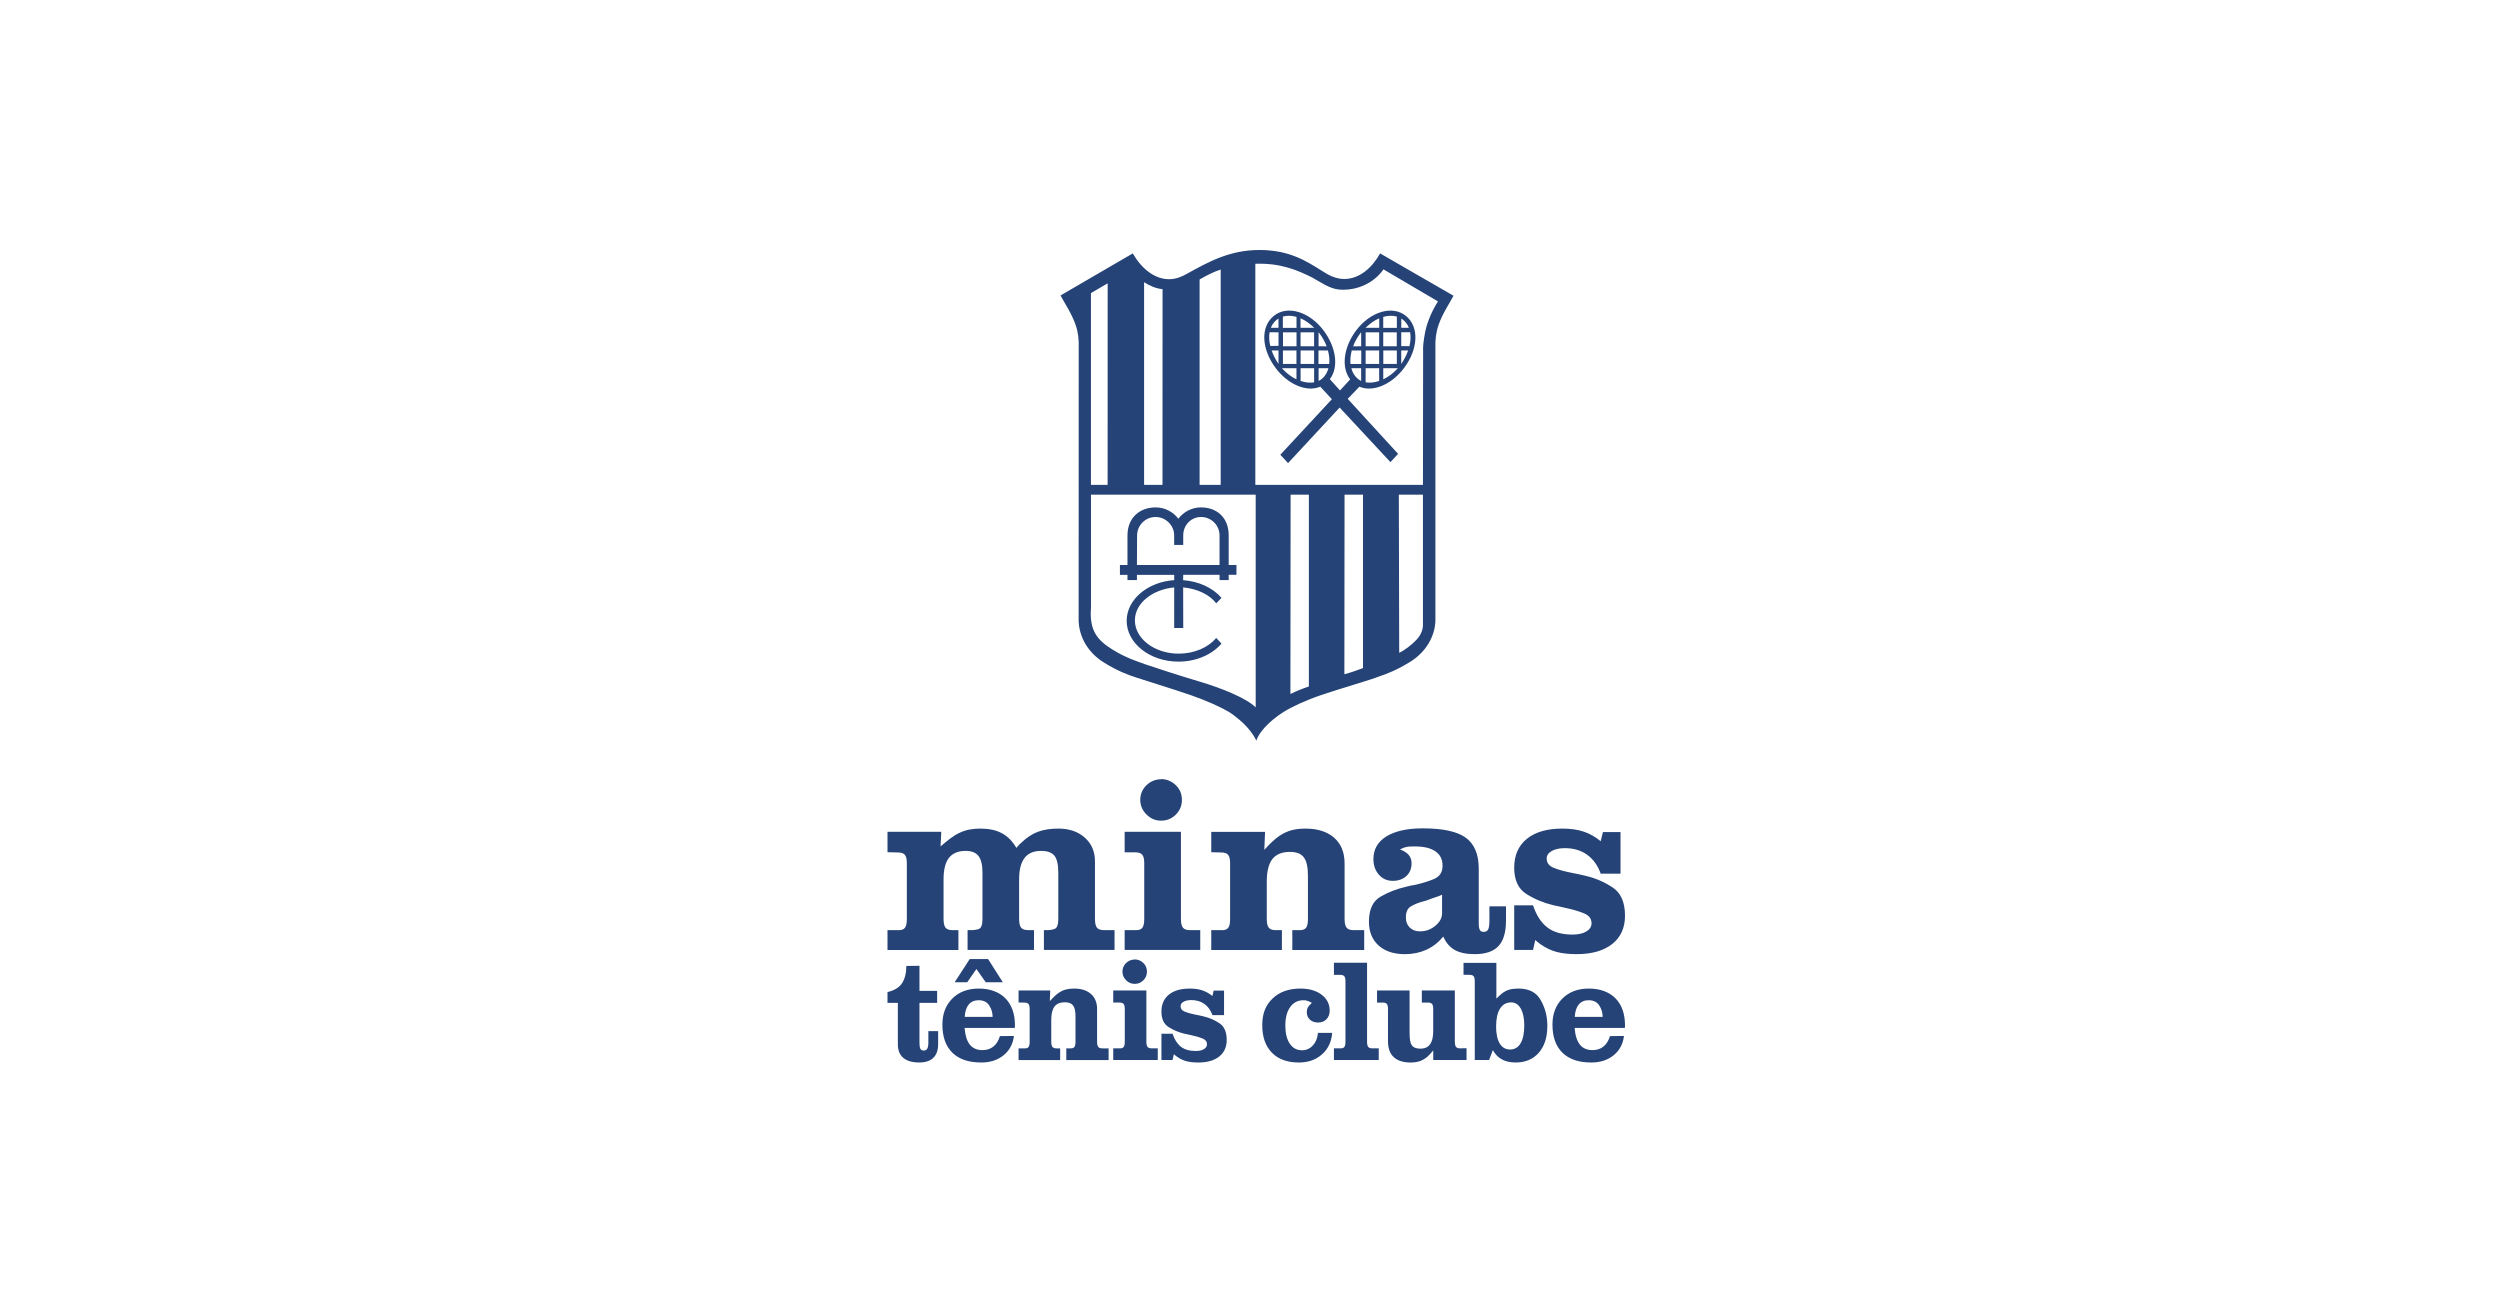 <svg width="200" height="105" viewBox="0 0 200 105" fill="none" xmlns="http://www.w3.org/2000/svg">
<g clip-path="url(#clip0_34_1544)">
<path fill-rule="evenodd" clip-rule="evenodd" d="M100.455 56.592C99.756 55.877 97.766 55.057 95.948 54.522C94.56 54.114 92.1 53.316 91.61 53.141C91.022 52.918 90.122 52.664 88.986 51.958C87.741 51.186 87.144 50.403 87.278 48.634V39.573H100.456V56.593L100.455 56.592ZM100.427 21.102C102.454 21.034 103.756 21.6 104.979 22.201C105.637 22.568 106.372 23.103 107.145 23.166C108.588 23.281 109.958 22.601 110.677 21.547L115.039 24.114C114.605 24.774 114.167 25.759 114.014 26.558C113.877 27.28 113.826 27.714 113.85 28.18L113.836 38.791H100.427V21.102ZM86.293 49.701C86.343 50.991 87.058 52.223 88.303 52.996C89.44 53.701 90.303 54.015 90.932 54.212C91.427 54.385 93.877 55.132 95.245 55.605C96.517 56.044 97.693 56.584 98.285 56.938C98.559 57.097 98.865 57.343 99.148 57.58C99.843 58.162 100.276 58.771 100.506 59.249C100.678 58.729 101.157 58.14 101.852 57.558C102.135 57.32 102.453 57.098 102.716 56.939C103.309 56.561 104.481 56.012 105.757 55.583C107.196 55.097 109.799 54.342 110.306 54.123C110.914 53.926 111.745 53.61 112.82 52.943C114.066 52.171 114.78 50.939 114.833 49.689V27.724C114.82 27.196 114.87 26.606 115.092 25.974C115.409 25.069 115.936 24.314 116.28 23.659L110.407 20.272C109.787 21.401 108.769 22.319 107.537 22.319C106.883 22.319 106.284 22.021 105.767 21.675C104.513 20.892 103.179 20.011 100.789 20C98.339 19.988 96.598 21.001 94.959 21.9C94.544 22.143 94.064 22.324 93.58 22.336C92.391 22.364 91.329 21.5 90.621 20.273L84.843 23.636C85.197 24.306 85.723 25.061 86.041 25.966C86.263 26.598 86.311 27.188 86.297 27.716L86.291 49.701H86.293ZM104.047 28.039H105.129V29.117H104.047V28.039ZM104.045 26.586H105.128V27.699H104.045V26.586ZM102.638 26.586H103.722V27.7H102.638V26.586ZM102.634 28.039H103.716V29.117H102.634V28.039ZM101.667 26.226C101.762 25.984 101.913 25.767 102.121 25.595C102.171 25.554 102.224 25.516 102.278 25.483V26.222L101.666 26.226H101.667ZM101.624 27.673C101.525 27.284 101.508 26.926 101.569 26.581L102.282 26.586V27.671L101.625 27.673H101.624ZM102.28 29.117C102.043 28.771 101.857 28.401 101.73 28.039H102.28V29.117ZM103.717 30.346C103.333 30.164 102.959 29.892 102.636 29.545C102.61 29.517 102.583 29.488 102.558 29.458H103.717V30.345V30.346ZM104.047 30.477C104.423 30.608 104.796 30.639 105.13 30.588V29.458H104.047V30.477ZM105.487 30.476C105.59 30.424 105.689 30.365 105.776 30.289C106.021 30.078 106.184 29.79 106.275 29.458H105.489L105.487 30.477V30.476ZM106.337 29.119C106.375 28.778 106.34 28.418 106.236 28.039H105.478V29.12H106.337V29.119ZM106.132 27.705C106.007 27.371 105.827 27.038 105.598 26.723C105.562 26.673 105.523 26.624 105.486 26.575V27.703L106.132 27.705ZM105.134 26.221C104.8 25.902 104.425 25.624 104.042 25.464V26.222H105.134V26.221ZM103.721 25.351C103.34 25.244 102.964 25.229 102.63 25.326V26.23H103.721V25.351ZM108.015 30.354C107.268 29.375 107.498 27.758 108.495 26.431C109.616 24.941 111.393 24.384 112.482 25.28C113.572 26.176 113.441 27.958 112.32 29.447C111.34 30.751 109.856 31.402 108.753 30.935L107.817 31.908L111.848 36.309L111.234 36.969L107.171 32.602L103.045 37.047L102.425 36.381L106.551 31.936L105.621 30.934C104.519 31.401 103.035 30.75 102.055 29.446C100.934 27.956 100.804 26.175 101.893 25.279C102.983 24.383 104.76 24.94 105.88 26.43C106.878 27.757 107.13 29.357 106.386 30.334L107.2 31.236L108.011 30.353L108.015 30.354ZM110.333 28.039H109.251V29.117H110.333V28.039ZM110.334 26.586H109.252V27.699H110.334V26.586ZM111.741 26.586H110.659V27.7H111.741V26.586ZM111.746 28.039H110.664V29.117H111.746V28.039ZM112.712 26.226C112.618 25.984 112.467 25.767 112.259 25.595C112.209 25.554 112.156 25.516 112.102 25.483V26.222L112.713 26.226H112.712ZM112.755 27.695C112.851 27.308 112.872 26.926 112.812 26.581L112.1 26.583V27.691L112.755 27.694V27.695ZM112.099 29.117C112.337 28.771 112.522 28.401 112.65 28.039H112.099V29.117ZM110.663 30.346C111.047 30.164 111.421 29.892 111.744 29.545C111.77 29.517 111.797 29.488 111.822 29.458H110.661V30.345L110.663 30.346ZM110.333 30.477C109.957 30.608 109.584 30.639 109.25 30.588V29.458H110.333V30.477ZM108.894 30.476C108.791 30.424 108.692 30.365 108.605 30.289C108.36 30.078 108.197 29.79 108.106 29.458H108.892L108.894 30.477V30.476ZM108.042 29.119C108.004 28.778 108.04 28.418 108.144 28.039H108.901V29.12H108.042V29.119ZM108.248 27.705C108.373 27.371 108.553 27.038 108.782 26.723C108.817 26.673 108.856 26.624 108.894 26.575V27.703L108.248 27.705ZM109.246 26.221C109.579 25.902 109.955 25.624 110.338 25.464V26.222H109.246V26.221ZM110.658 25.351C111.038 25.244 111.414 25.229 111.748 25.326V26.23H110.658V25.351ZM90.969 42.833C90.969 42.022 91.631 41.36 92.443 41.36C93.254 41.36 93.934 42.022 93.934 42.833V43.593H94.658V42.833C94.658 42.012 95.279 41.36 96.09 41.36C96.9 41.36 97.563 42.022 97.563 42.833V45.201H90.953L90.969 42.833ZM98.297 42.846C98.297 41.378 97.323 40.592 96.082 40.592C95.344 40.592 94.686 40.948 94.267 41.498C93.847 40.948 93.191 40.592 92.453 40.592C91.21 40.592 90.197 41.378 90.198 42.846V45.202H89.594V45.987H90.198V46.407H90.954V45.987H93.935L93.938 46.411C91.814 46.55 90.133 47.96 90.133 49.667C90.133 51.465 91.996 52.931 94.281 52.931C95.709 52.931 96.972 52.358 97.719 51.489L97.296 51.034C96.678 51.793 95.547 52.292 94.292 52.292C92.365 52.292 90.792 51.094 90.792 49.631C90.792 48.261 92.173 47.166 93.935 46.992V50.24H94.659L94.653 46.992C95.759 47.099 96.748 47.548 97.301 48.265L97.72 47.828C97.038 47.039 95.921 46.504 94.65 46.414L94.658 45.986H97.565V46.406H98.296V45.986H98.917V45.201H98.296V42.844L98.297 42.846ZM111.937 52.224C112.363 52.027 112.907 51.608 113.294 51.207C113.706 50.781 113.863 50.322 113.835 49.856V39.573H111.907L111.937 52.224ZM107.55 53.938C108.066 53.806 108.56 53.63 109.04 53.446V39.572H107.564L107.55 53.938ZM103.233 55.519C103.708 55.286 104.217 55.083 104.709 54.919V39.572H103.248L103.233 55.519ZM88.611 22.666L87.276 23.448V38.79H88.609L88.613 22.666H88.611ZM97.655 21.564C97.047 21.759 96.491 22.057 95.968 22.359V38.791H97.655V21.564ZM93.005 23.135C92.491 23.082 91.999 22.882 91.528 22.576V38.79H92.999L93.004 23.134L93.005 23.135ZM75.244 67.714C75.533 67.464 75.801 67.245 76.047 67.06C76.293 66.873 76.533 66.73 76.771 66.623C77.022 66.504 77.279 66.418 77.545 66.366C77.81 66.314 78.107 66.287 78.437 66.287C79.112 66.287 79.679 66.408 80.142 66.653C80.605 66.898 80.995 67.289 81.311 67.832C81.379 67.753 81.44 67.681 81.499 67.614C81.558 67.546 81.621 67.487 81.687 67.435C82.123 67.011 82.57 66.714 83.026 66.544C83.482 66.373 84.028 66.287 84.662 66.287C85.534 66.287 86.24 66.526 86.784 67.01C87.327 67.493 87.597 68.122 87.597 68.903V73.5C87.597 73.844 87.648 74.082 87.755 74.213C87.861 74.344 88.053 74.411 88.33 74.411H89.163V75.997H83.512V74.411C83.921 74.424 84.216 74.389 84.395 74.302C84.573 74.216 84.663 73.961 84.663 73.537V69.8C84.663 69.164 84.561 68.717 84.356 68.458C84.15 68.2 83.791 68.072 83.275 68.072C82.692 68.072 82.257 68.259 81.966 68.636C81.677 69.013 81.53 69.577 81.53 70.33V73.5C81.53 73.844 81.582 74.082 81.688 74.213C81.795 74.344 81.986 74.411 82.264 74.411H82.72V75.997H77.406V74.411C77.803 74.424 78.1 74.395 78.299 74.323C78.497 74.248 78.597 73.989 78.597 73.537V69.8C78.597 69.191 78.49 68.749 78.28 68.48C78.068 68.207 77.725 68.072 77.249 68.072C76.653 68.072 76.21 68.257 75.919 68.626C75.63 68.996 75.484 69.565 75.484 70.331V73.501C75.484 73.846 75.535 74.083 75.642 74.214C75.748 74.345 75.932 74.412 76.197 74.412H76.673V75.998H71V74.412H71.833C72.097 74.425 72.282 74.365 72.388 74.234C72.495 74.101 72.546 73.87 72.546 73.539V69.05C72.546 68.73 72.495 68.511 72.388 68.384C72.282 68.258 72.097 68.197 71.833 68.197L71 68.177V66.546H75.303L75.244 67.715V67.714ZM94.474 73.499C94.474 73.843 94.526 74.081 94.632 74.212C94.738 74.343 94.922 74.41 95.187 74.41H96.02V75.995H89.972V74.41H90.825C91.091 74.423 91.274 74.363 91.381 74.232C91.487 74.098 91.539 73.868 91.539 73.536V69.043C91.539 68.727 91.487 68.504 91.381 68.377C91.274 68.251 91.091 68.188 90.825 68.188H89.972V66.544H94.474V73.499ZM92.887 62.324C93.35 62.335 93.742 62.502 94.067 62.819C94.392 63.136 94.553 63.525 94.553 63.988C94.553 64.451 94.392 64.843 94.067 65.167C93.742 65.492 93.351 65.653 92.887 65.653C92.423 65.653 92.047 65.486 91.717 65.157C91.388 64.827 91.221 64.437 91.221 63.988C91.221 63.539 91.388 63.136 91.717 62.819C92.047 62.502 92.438 62.343 92.887 62.343V62.324ZM101.142 67.991C101.367 67.741 101.58 67.518 101.787 67.328C101.992 67.138 102.193 66.974 102.391 66.843C102.696 66.644 103.008 66.504 103.333 66.416C103.658 66.33 104.024 66.288 104.434 66.288C105.414 66.288 106.179 66.533 106.734 67.021C107.29 67.508 107.567 68.198 107.567 69.082V73.501C107.567 73.846 107.619 74.083 107.727 74.214C107.833 74.345 108.024 74.412 108.302 74.412H109.135V75.998H103.385V74.412H103.92C104.186 74.425 104.369 74.365 104.475 74.234C104.582 74.101 104.634 73.87 104.634 73.539V70.038C104.634 69.364 104.525 68.879 104.307 68.59C104.088 68.297 103.722 68.152 103.207 68.152C102.56 68.152 102.087 68.343 101.789 68.727C101.491 69.11 101.342 69.71 101.342 70.529V73.502C101.342 73.847 101.394 74.084 101.501 74.215C101.607 74.346 101.79 74.413 102.056 74.413H102.552V75.999H96.901V74.413H97.694C97.959 74.427 98.143 74.366 98.249 74.235C98.356 74.102 98.408 73.872 98.408 73.54V69.051C98.408 68.731 98.356 68.512 98.249 68.386C98.143 68.259 97.959 68.198 97.694 68.198L96.901 68.178V66.547H101.204L101.145 67.994L101.142 67.991ZM115.365 71.577C115.285 71.616 115.209 71.649 115.137 71.676C115.065 71.703 114.988 71.728 114.909 71.755C114.829 71.782 114.753 71.807 114.681 71.834C114.608 71.861 114.532 71.886 114.453 71.913C114.36 71.952 114.267 71.99 114.175 72.022C114.083 72.054 113.984 72.083 113.877 72.11C113.865 72.11 113.85 72.113 113.838 72.12C113.826 72.127 113.811 72.13 113.798 72.13C113.453 72.222 113.146 72.347 112.877 72.507C112.606 72.665 112.47 72.963 112.47 73.398C112.47 73.728 112.572 73.996 112.777 74.201C112.983 74.406 113.256 74.508 113.6 74.508C114.063 74.508 114.473 74.359 114.829 74.062C115.186 73.764 115.365 73.43 115.365 73.061V71.574V71.577ZM120.48 72.508V73.638C120.48 74.576 120.279 75.26 119.875 75.689C119.471 76.117 118.842 76.332 117.981 76.332C117.307 76.332 116.772 76.221 116.376 75.995C115.979 75.77 115.674 75.413 115.464 74.926C115.067 75.402 114.611 75.756 114.096 75.986C113.581 76.216 113.012 76.333 112.391 76.333C111.506 76.333 110.804 76.103 110.289 75.64C109.774 75.177 109.515 74.542 109.515 73.738C109.515 72.76 109.823 72.094 110.437 71.737C111.051 71.381 111.728 71.115 112.469 70.944C112.575 70.917 112.685 70.892 112.796 70.865C112.907 70.838 113.017 70.817 113.123 70.806C113.731 70.675 114.264 70.511 114.72 70.32C115.176 70.129 115.404 69.775 115.404 69.26C115.404 68.746 115.216 68.376 114.839 68.111C114.462 67.846 113.909 67.715 113.184 67.715C113.012 67.715 112.868 67.717 112.757 67.725C112.645 67.732 112.542 67.747 112.45 67.774C112.383 67.786 112.314 67.812 112.242 67.844C112.17 67.876 112.086 67.913 111.994 67.952C112.312 68.072 112.547 68.22 112.698 68.399C112.849 68.577 112.926 68.798 112.926 69.062C112.926 69.486 112.788 69.825 112.51 70.082C112.233 70.339 111.869 70.468 111.42 70.468C110.971 70.468 110.599 70.303 110.309 69.973C110.02 69.644 109.873 69.227 109.873 68.726C109.873 67.945 110.221 67.341 110.914 66.912C111.609 66.484 112.578 66.268 113.819 66.268C115.433 66.268 116.583 66.518 117.269 67.021C117.955 67.524 118.3 68.349 118.3 69.498V73.876C118.3 74.127 118.33 74.302 118.39 74.402C118.449 74.501 118.551 74.55 118.697 74.55C118.869 74.55 118.988 74.483 119.054 74.352C119.122 74.221 119.153 73.989 119.153 73.659V72.509H120.482L120.48 72.508ZM129.643 69.893H128.057C127.819 69.232 127.454 68.727 126.966 68.377C126.478 68.028 125.883 67.852 125.181 67.852C124.757 67.852 124.41 67.929 124.14 68.08C123.87 68.231 123.734 68.434 123.734 68.684C123.734 69.029 123.923 69.276 124.3 69.427C124.677 69.578 125.135 69.707 125.677 69.813C125.863 69.853 126.056 69.892 126.262 69.932C126.468 69.972 126.668 70.018 126.867 70.07C127.648 70.256 128.364 70.566 129.018 71.002C129.673 71.437 130 72.191 130 73.26C130 74.223 129.661 74.977 128.979 75.519C128.298 76.06 127.35 76.331 126.133 76.331C125.499 76.331 124.961 76.272 124.517 76.152C124.074 76.033 123.648 75.828 123.238 75.538C123.17 75.487 123.102 75.432 123.03 75.38C122.958 75.328 122.888 75.268 122.822 75.202L122.643 75.994H121.137V72.428H122.643C122.909 73.22 123.288 73.808 123.783 74.192C124.28 74.575 124.951 74.766 125.797 74.766C126.26 74.766 126.629 74.685 126.907 74.519C127.185 74.352 127.323 74.132 127.323 73.855C127.323 73.499 127.124 73.239 126.727 73.072C126.331 72.906 125.854 72.765 125.3 72.646C125.129 72.606 124.953 72.567 124.775 72.527C124.596 72.487 124.415 72.448 124.229 72.408C123.463 72.222 122.754 71.925 122.107 71.516C121.461 71.108 121.136 70.407 121.136 69.416C121.136 68.426 121.473 67.655 122.147 67.108C122.822 66.561 123.766 66.287 124.983 66.287C125.629 66.287 126.195 66.366 126.678 66.524C127.161 66.682 127.619 66.939 128.055 67.297L128.234 66.564H129.642V69.893H129.643ZM73.558 79.27H74.971V80.228H73.558V83.448C73.558 83.665 73.583 83.82 73.633 83.909C73.684 83.997 73.772 84.043 73.896 84.043C74.029 84.043 74.124 83.993 74.182 83.891C74.239 83.791 74.269 83.623 74.269 83.389V82.491H75.051V83.53C75.051 84.013 74.922 84.377 74.666 84.626C74.408 84.876 74.03 84.999 73.533 84.999C72.98 84.999 72.558 84.877 72.266 84.632C71.975 84.387 71.828 84.024 71.828 83.541V80.228H71V79.365C71.56 79.233 71.951 78.992 72.173 78.641C72.395 78.292 72.506 77.836 72.506 77.276L73.558 77.264V79.272V79.27ZM79.409 81.348C79.409 81.014 79.317 80.707 79.135 80.432C78.953 80.156 78.67 80.018 78.288 80.018C77.954 80.018 77.692 80.131 77.5 80.359C77.309 80.587 77.202 80.916 77.179 81.348H79.409ZM77.167 82.235C77.214 82.834 77.354 83.279 77.588 83.571C77.822 83.863 78.156 84.009 78.592 84.009C78.942 84.009 79.236 83.915 79.473 83.723C79.711 83.532 79.883 83.256 79.993 82.889L81.114 82.877C81.037 83.523 80.76 84.037 80.285 84.423C79.811 84.808 79.214 85.001 78.499 85.001C77.494 85.001 76.725 84.74 76.192 84.219C75.659 83.698 75.392 82.948 75.392 81.967C75.392 81.104 75.659 80.407 76.192 79.878C76.725 79.348 77.429 79.085 78.3 79.085C79.171 79.085 79.922 79.345 80.431 79.864C80.94 80.383 81.196 81.108 81.196 82.037V82.107C81.189 82.124 81.184 82.143 81.184 82.165V82.235H77.167ZM79.048 76.727L80.227 78.582H78.861L78.113 77.521L77.377 78.582H76.373L77.576 76.727H79.047H79.048ZM83.985 80.087C84.117 79.94 84.244 79.809 84.364 79.697C84.485 79.584 84.604 79.487 84.72 79.411C84.899 79.294 85.084 79.211 85.274 79.16C85.465 79.11 85.681 79.085 85.922 79.085C86.499 79.085 86.95 79.229 87.276 79.517C87.604 79.804 87.767 80.21 87.767 80.731V83.332C87.767 83.536 87.797 83.675 87.86 83.753C87.923 83.831 88.035 83.87 88.199 83.87H88.689V84.803H85.303V83.87H85.619C85.775 83.877 85.883 83.841 85.946 83.765C86.009 83.686 86.039 83.55 86.039 83.355V81.294C86.039 80.897 85.976 80.611 85.847 80.44C85.718 80.268 85.502 80.182 85.198 80.182C84.817 80.182 84.539 80.294 84.363 80.52C84.188 80.746 84.101 81.099 84.101 81.582V83.332C84.101 83.536 84.132 83.675 84.194 83.753C84.257 83.831 84.365 83.87 84.521 83.87H84.813V84.803H81.485V83.87H81.952C82.108 83.877 82.216 83.841 82.279 83.765C82.342 83.686 82.372 83.55 82.372 83.355V80.712C82.372 80.524 82.342 80.394 82.279 80.32C82.216 80.245 82.108 80.209 81.952 80.209L81.485 80.197V79.237H84.019L83.984 80.09L83.985 80.087ZM91.71 83.331C91.71 83.534 91.741 83.674 91.804 83.752C91.866 83.83 91.975 83.868 92.131 83.868H92.621V84.802H89.059V83.868H89.561C89.717 83.876 89.825 83.84 89.888 83.763C89.951 83.684 89.982 83.549 89.982 83.354V80.708C89.982 80.522 89.951 80.391 89.888 80.316C89.826 80.242 89.717 80.205 89.561 80.205H89.059V79.236H91.71V83.331ZM90.776 76.75C91.049 76.757 91.279 76.855 91.47 77.041C91.662 77.228 91.756 77.457 91.756 77.73C91.756 78.002 91.662 78.233 91.47 78.424C91.279 78.615 91.049 78.71 90.776 78.71C90.503 78.71 90.281 78.612 90.087 78.418C89.893 78.224 89.795 77.994 89.795 77.73C89.795 77.465 89.893 77.228 90.087 77.041C90.281 76.855 90.511 76.762 90.776 76.762V76.75ZM97.929 81.208H96.995C96.854 80.818 96.64 80.52 96.352 80.315C96.065 80.11 95.714 80.006 95.301 80.006C95.051 80.006 94.847 80.051 94.687 80.14C94.528 80.229 94.448 80.349 94.448 80.497C94.448 80.7 94.559 80.845 94.781 80.934C95.003 81.022 95.272 81.099 95.592 81.162C95.702 81.185 95.816 81.209 95.936 81.231C96.057 81.255 96.176 81.282 96.293 81.313C96.752 81.422 97.174 81.604 97.559 81.862C97.945 82.118 98.137 82.562 98.137 83.192C98.137 83.76 97.938 84.203 97.536 84.522C97.134 84.843 96.576 85.001 95.861 85.001C95.487 85.001 95.171 84.965 94.908 84.896C94.647 84.826 94.396 84.704 94.155 84.533C94.116 84.502 94.074 84.471 94.032 84.44C93.989 84.409 93.949 84.374 93.909 84.335L93.804 84.801H92.916V82.701H93.804C93.96 83.167 94.183 83.513 94.475 83.74C94.767 83.966 95.162 84.079 95.66 84.079C95.933 84.079 96.15 84.03 96.314 83.932C96.477 83.834 96.56 83.704 96.56 83.541C96.56 83.331 96.443 83.178 96.209 83.081C95.975 82.983 95.695 82.9 95.368 82.831C95.267 82.807 95.163 82.784 95.058 82.761C94.953 82.738 94.847 82.714 94.737 82.692C94.286 82.583 93.869 82.407 93.487 82.166C93.106 81.925 92.915 81.513 92.915 80.929C92.915 80.345 93.114 79.891 93.511 79.57C93.908 79.248 94.464 79.086 95.18 79.086C95.562 79.086 95.894 79.133 96.178 79.227C96.463 79.32 96.734 79.472 96.99 79.681L97.095 79.249H97.924V81.209L97.929 81.208ZM105.429 82.631H106.574C106.519 83.348 106.246 83.921 105.756 84.353C105.266 84.785 104.652 85.001 103.911 85.001C102.983 85.001 102.264 84.739 101.75 84.213C101.236 83.688 100.98 82.955 100.98 82.014C100.98 81.073 101.255 80.408 101.809 79.878C102.362 79.348 103.105 79.085 104.04 79.085C104.733 79.085 105.294 79.248 105.727 79.575C106.159 79.902 106.375 80.326 106.375 80.846C106.375 81.133 106.289 81.366 106.118 81.54C105.946 81.715 105.721 81.803 105.441 81.803C105.176 81.803 104.961 81.726 104.793 81.57C104.626 81.414 104.542 81.216 104.542 80.975C104.542 80.905 104.548 80.84 104.559 80.783C104.571 80.725 104.589 80.672 104.613 80.626C104.643 80.563 104.687 80.502 104.741 80.439C104.796 80.376 104.865 80.307 104.952 80.229C104.851 80.175 104.763 80.131 104.689 80.1C104.615 80.07 104.544 80.046 104.473 80.031C104.442 80.031 104.41 80.029 104.38 80.025C104.349 80.02 104.314 80.019 104.275 80.019C103.832 80.019 103.48 80.199 103.218 80.562C102.957 80.923 102.827 81.415 102.827 82.037C102.827 82.66 102.946 83.146 103.184 83.497C103.422 83.846 103.747 84.022 104.159 84.022C104.501 84.022 104.791 83.893 105.028 83.637C105.266 83.38 105.401 83.049 105.431 82.645V82.634L105.429 82.631ZM109.364 83.331C109.364 83.534 109.395 83.674 109.458 83.752C109.52 83.83 109.625 83.868 109.773 83.868H110.299V84.802H106.714V83.868H107.205C107.369 83.876 107.481 83.84 107.544 83.763C107.606 83.684 107.637 83.549 107.637 83.354V78.491C107.637 78.303 107.606 78.174 107.544 78.099C107.481 78.025 107.369 77.988 107.205 77.988H106.714V77.02H109.365V83.332L109.364 83.331ZM116.389 83.331C116.389 83.534 116.42 83.674 116.482 83.752C116.545 83.83 116.652 83.868 116.809 83.868L117.323 83.857V84.802H114.66V84.033C114.574 84.142 114.493 84.237 114.415 84.318C114.337 84.4 114.259 84.475 114.181 84.546C113.987 84.709 113.784 84.826 113.574 84.897C113.363 84.966 113.122 85.002 112.849 85.002C112.259 85.002 111.809 84.858 111.5 84.57C111.192 84.283 111.039 83.858 111.039 83.298V80.72C111.039 80.525 111.009 80.392 110.946 80.317C110.883 80.243 110.775 80.206 110.619 80.206H110.163V79.237H112.767V82.68C112.767 83.146 112.829 83.466 112.953 83.637C113.077 83.808 113.308 83.893 113.642 83.893C113.976 83.893 114.239 83.776 114.406 83.544C114.574 83.31 114.657 82.961 114.657 82.493V80.72C114.657 80.525 114.626 80.392 114.564 80.317C114.501 80.243 114.392 80.206 114.236 80.206H113.746V79.237H116.385V83.332L116.389 83.331ZM119.687 82.094C119.687 82.701 119.785 83.164 119.979 83.483C120.173 83.802 120.451 83.961 120.809 83.961C121.167 83.961 121.455 83.793 121.65 83.459C121.843 83.125 121.942 82.649 121.942 82.035C121.942 81.467 121.848 81.019 121.662 80.687C121.475 80.355 121.222 80.191 120.903 80.191C120.513 80.191 120.214 80.356 120.004 80.687C119.794 81.017 119.689 81.491 119.689 82.105V82.093L119.687 82.094ZM119.71 79.889C119.788 79.811 119.863 79.738 119.938 79.667C120.012 79.597 120.084 79.535 120.154 79.48C120.341 79.333 120.538 79.23 120.744 79.171C120.949 79.113 121.193 79.084 121.474 79.084C122.298 79.084 122.886 79.376 123.23 79.964C123.577 80.552 123.762 81.199 123.786 81.908V82.094C123.786 82.988 123.558 83.697 123.103 84.218C122.648 84.739 122.03 84.999 121.252 84.999C120.824 84.999 120.458 84.918 120.154 84.754C119.85 84.591 119.609 84.341 119.43 84.007L119.126 84.8H117.981V78.499C117.981 78.306 117.951 78.171 117.888 78.097C117.825 78.022 117.717 77.986 117.561 77.986H117.082V77.028H119.71V79.888V79.889ZM128.213 81.348C128.213 81.014 128.12 80.707 127.938 80.432C127.756 80.156 127.473 80.018 127.091 80.018C126.757 80.018 126.495 80.131 126.303 80.359C126.112 80.587 126.006 80.916 125.982 81.348H128.213ZM125.971 82.235C126.017 82.834 126.158 83.279 126.392 83.571C126.626 83.863 126.96 84.009 127.396 84.009C127.747 84.009 128.04 83.915 128.277 83.723C128.515 83.532 128.687 83.256 128.797 82.889L129.918 82.877C129.842 83.523 129.564 84.037 129.089 84.423C128.615 84.808 128.019 85.001 127.303 85.001C126.299 85.001 125.53 84.74 124.997 84.219C124.464 83.698 124.197 82.948 124.197 81.967C124.197 81.104 124.464 80.407 124.997 79.878C125.53 79.348 126.232 79.085 127.104 79.085C127.976 79.085 128.726 79.345 129.236 79.864C129.745 80.383 130 81.108 130 82.037V82.107C129.993 82.124 129.988 82.143 129.988 82.165V82.235H125.971Z" fill="#254377"/>
</g>
<defs>
<clipPath id="clip0_34_1544">
<rect width="59" height="65" fill="white" transform="translate(71 20)"/>
</clipPath>
</defs>
</svg>
